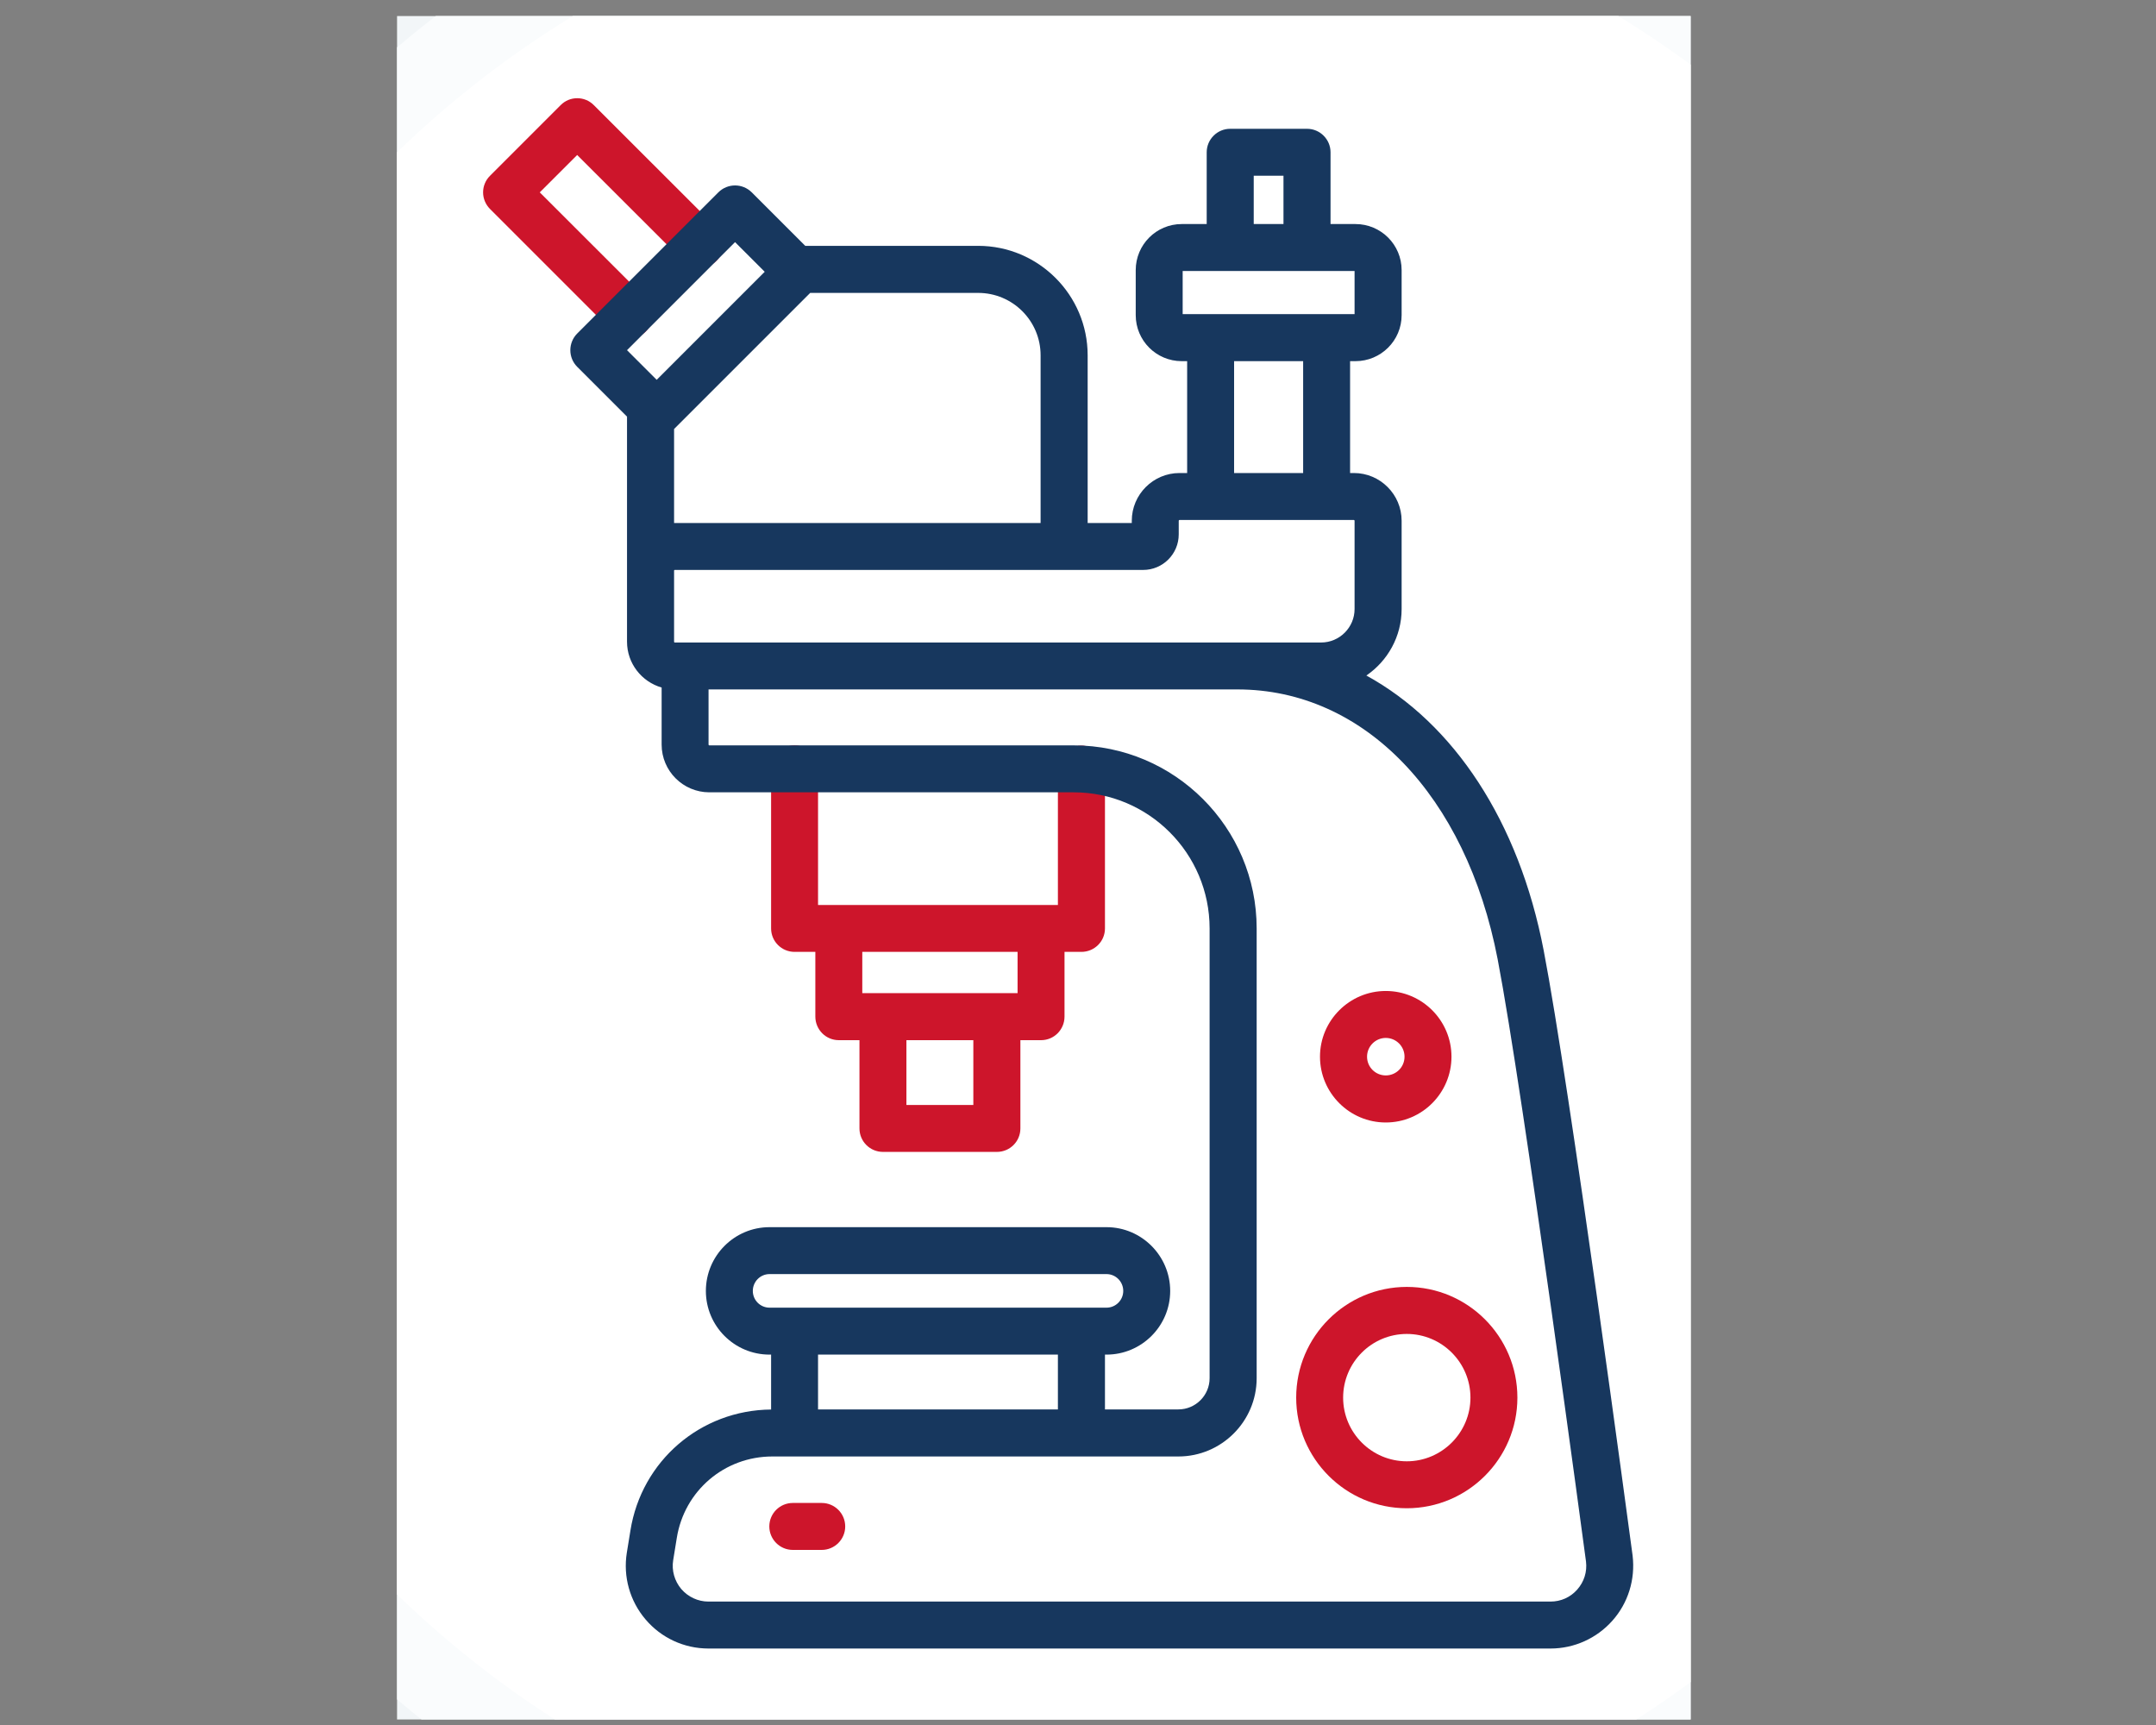 <svg xmlns="http://www.w3.org/2000/svg" xmlns:xlink="http://www.w3.org/1999/xlink" width="100" viewBox="0 0 75 60" height="80" preserveAspectRatio="xMidYMid meet"><rect x="0" y="0" width="75" height="60" fill="#808080" stroke="none"/><defs><clipPath id="5ab06d6926"><path d="M 13.812 0.559 L 58.812 0.559 L 58.812 59.809 L 13.812 59.809 Z M 13.812 0.559 " clip-rule="nonzero"></path></clipPath></defs><g clip-path="url(#5ab06d6926)"><path fill="#f2f6f8" d="M 79.195 30.379 C 79.195 7.688 60.805 -10.707 38.113 -10.707 C 15.422 -10.707 -2.973 7.688 -2.973 30.379 C -2.973 53.07 15.422 71.461 38.113 71.461 C 60.805 71.461 79.195 53.07 79.195 30.379 " fill-opacity="1" fill-rule="nonzero"></path><path fill="#17375e" d="M 38.113 -9.891 C 15.91 -9.891 -2.156 8.176 -2.156 30.379 C -2.156 52.582 15.91 70.645 38.113 70.645 C 60.316 70.645 78.379 52.582 78.379 30.379 C 78.379 8.176 60.316 -9.891 38.113 -9.891 Z M 38.113 72.281 C 26.922 72.281 16.398 67.922 8.484 60.008 C 0.57 52.094 -3.789 41.57 -3.789 30.379 C -3.789 19.184 0.57 8.664 8.484 0.75 C 16.398 -7.164 26.922 -11.523 38.113 -11.523 C 49.305 -11.523 59.828 -7.164 67.742 0.75 C 75.656 8.664 80.016 19.184 80.016 30.379 C 80.016 41.57 75.656 52.094 67.742 60.008 C 59.828 67.922 49.305 72.281 38.113 72.281 " fill-opacity="1" fill-rule="nonzero"></path><path fill="#fafcfd" d="M 75.742 30.379 C 75.742 9.594 58.895 -7.25 38.113 -7.25 C 17.332 -7.25 0.484 9.594 0.484 30.379 C 0.484 51.16 17.332 68.008 38.113 68.008 C 58.895 68.008 75.742 51.16 75.742 30.379 " fill-opacity="1" fill-rule="nonzero"></path><path fill="#ffffff" d="M 73.035 30.379 C 73.035 11.09 57.398 -4.543 38.113 -4.543 C 18.824 -4.543 3.191 11.09 3.191 30.379 C 3.191 49.664 18.824 65.301 38.113 65.301 C 57.398 65.301 73.035 49.664 73.035 30.379 " fill-opacity="1" fill-rule="nonzero"></path></g><path fill="#cd152b" d="M 35.398 34.543 L 29.996 34.543 L 29.996 33.109 L 35.398 33.109 Z M 33.859 38.434 L 31.531 38.434 L 31.531 36.18 L 33.859 36.18 Z M 37.617 25.934 C 37.168 25.934 36.801 26.297 36.801 26.75 L 36.801 31.477 L 28.457 31.477 L 28.457 26.742 C 28.457 26.289 28.094 25.926 27.641 25.926 C 27.191 25.926 26.824 26.289 26.824 26.742 L 26.824 32.293 C 26.824 32.746 27.191 33.109 27.641 33.109 L 28.363 33.109 L 28.363 35.359 C 28.363 35.812 28.727 36.18 29.18 36.18 L 29.898 36.18 L 29.898 39.25 C 29.898 39.703 30.266 40.066 30.715 40.066 L 34.68 40.066 C 35.129 40.066 35.496 39.703 35.496 39.25 L 35.496 36.18 L 36.215 36.18 C 36.668 36.18 37.031 35.812 37.031 35.359 L 37.031 33.109 L 37.617 33.109 C 38.07 33.109 38.438 32.746 38.438 32.293 L 38.438 26.75 C 38.438 26.297 38.07 25.934 37.617 25.934 " fill-opacity="1" fill-rule="nonzero"></path><path fill="#cd152b" d="M 20.656 3.656 C 20.34 3.336 19.82 3.336 19.504 3.656 L 17.047 6.113 C 16.891 6.266 16.805 6.473 16.805 6.691 C 16.805 6.906 16.891 7.113 17.047 7.27 L 21.309 11.531 C 21.469 11.688 21.676 11.77 21.887 11.77 C 22.094 11.77 22.305 11.688 22.465 11.531 C 22.781 11.211 22.781 10.695 22.465 10.375 L 18.777 6.691 L 20.078 5.391 L 23.766 9.074 C 24.082 9.391 24.602 9.391 24.922 9.074 C 25.238 8.754 25.238 8.238 24.922 7.918 L 20.656 3.656 " fill-opacity="1" fill-rule="nonzero"></path><path fill="#cd152b" d="M 48.938 50.828 C 47.715 50.828 46.723 49.832 46.723 48.613 C 46.723 47.391 47.715 46.398 48.938 46.398 C 50.156 46.398 51.152 47.391 51.152 48.613 C 51.152 49.832 50.156 50.828 48.938 50.828 Z M 48.938 44.762 C 46.816 44.762 45.09 46.488 45.09 48.613 C 45.09 50.734 46.816 52.461 48.938 52.461 C 51.059 52.461 52.785 50.734 52.785 48.613 C 52.785 46.488 51.059 44.762 48.938 44.762 " fill-opacity="1" fill-rule="nonzero"></path><path fill="#cd152b" d="M 48.207 36.102 C 48.566 36.102 48.859 36.395 48.859 36.754 C 48.859 37.117 48.566 37.406 48.207 37.406 C 47.848 37.406 47.555 37.117 47.555 36.754 C 47.555 36.395 47.848 36.102 48.207 36.102 Z M 48.207 39.043 C 49.469 39.043 50.492 38.016 50.492 36.754 C 50.492 35.496 49.469 34.469 48.207 34.469 C 46.945 34.469 45.918 35.496 45.918 36.754 C 45.918 38.016 46.945 39.043 48.207 39.043 " fill-opacity="1" fill-rule="nonzero"></path><path fill="#cd152b" d="M 28.586 52.277 L 27.578 52.277 C 27.129 52.277 26.762 52.641 26.762 53.094 C 26.762 53.543 27.129 53.91 27.578 53.91 L 28.586 53.91 C 29.035 53.91 29.402 53.543 29.402 53.094 C 29.402 52.641 29.035 52.277 28.586 52.277 " fill-opacity="1" fill-rule="nonzero"></path><path fill="#17375e" d="M 54.867 55.289 C 54.629 55.559 54.297 55.707 53.938 55.707 L 24.645 55.707 C 24.281 55.707 23.938 55.547 23.699 55.27 C 23.465 54.992 23.359 54.625 23.418 54.266 L 23.543 53.496 C 23.805 51.852 25.203 50.66 26.867 50.66 L 27.641 50.66 C 27.641 50.66 27.645 50.66 27.645 50.66 L 37.617 50.66 C 37.617 50.66 37.621 50.66 37.621 50.66 L 40.992 50.66 C 42.492 50.66 43.715 49.438 43.715 47.938 L 43.715 32.293 C 43.715 28.781 40.855 25.926 37.348 25.926 L 24.676 25.926 C 24.66 25.926 24.648 25.914 24.648 25.898 L 24.648 23.98 L 43.047 23.98 C 47.449 23.98 51 27.664 52.098 33.363 C 52.992 38.023 55.152 54.164 55.172 54.316 C 55.215 54.672 55.105 55.02 54.867 55.289 Z M 36.801 47.117 L 36.801 49.023 L 28.457 49.023 L 28.457 47.117 Z M 26.188 44.902 C 26.188 44.578 26.449 44.316 26.77 44.316 L 38.492 44.316 C 38.812 44.316 39.074 44.578 39.074 44.902 C 39.074 45.223 38.812 45.484 38.492 45.484 L 26.77 45.484 C 26.449 45.484 26.188 45.223 26.188 44.902 Z M 25.57 8.422 L 26.602 9.453 L 22.844 13.211 L 21.812 12.18 Z M 36.199 12.359 L 36.199 18.191 L 23.473 18.191 C 23.465 18.191 23.457 18.191 23.449 18.191 L 23.449 14.922 L 28.184 10.188 L 34.027 10.188 C 35.227 10.188 36.199 11.16 36.199 12.359 Z M 39.766 19.824 C 40.449 19.824 41.004 19.27 41.004 18.586 L 41.004 18.113 C 41.004 18.098 41.016 18.086 41.031 18.086 L 47.098 18.086 C 47.109 18.086 47.121 18.098 47.121 18.113 L 47.121 21.184 C 47.121 21.824 46.598 22.348 45.957 22.348 L 23.473 22.348 C 23.457 22.348 23.449 22.336 23.449 22.32 L 23.449 19.848 C 23.449 19.836 23.457 19.824 23.473 19.824 Z M 42.93 12.562 L 45.332 12.562 L 45.332 16.453 L 42.93 16.453 Z M 41.141 9.426 L 47.121 9.426 L 47.121 10.926 L 41.141 10.926 Z M 43.613 6.113 L 44.648 6.113 L 44.648 7.793 L 43.613 7.793 Z M 56.793 54.109 C 56.703 53.445 54.605 37.762 53.699 33.055 C 52.836 28.559 50.57 25.164 47.531 23.496 C 48.27 22.992 48.758 22.141 48.758 21.184 L 48.758 18.113 C 48.758 17.199 48.012 16.453 47.098 16.453 L 46.965 16.453 L 46.965 12.562 L 47.152 12.562 C 48.039 12.562 48.758 11.844 48.758 10.961 L 48.758 9.395 C 48.758 8.512 48.039 7.793 47.152 7.793 L 46.285 7.793 L 46.285 5.297 C 46.285 4.848 45.918 4.48 45.469 4.48 L 42.793 4.48 C 42.344 4.48 41.977 4.848 41.977 5.297 L 41.977 7.793 L 41.109 7.793 C 40.223 7.793 39.508 8.512 39.508 9.395 L 39.508 10.961 C 39.508 11.844 40.223 12.562 41.109 12.562 L 41.297 12.562 L 41.297 16.453 L 41.031 16.453 C 40.117 16.453 39.371 17.199 39.371 18.113 L 39.371 18.191 L 37.836 18.191 L 37.836 12.359 C 37.836 10.258 36.125 8.551 34.027 8.551 L 28.012 8.551 L 26.148 6.688 C 25.828 6.371 25.312 6.371 24.992 6.688 L 20.078 11.602 C 19.926 11.754 19.84 11.965 19.84 12.18 C 19.84 12.398 19.926 12.605 20.078 12.758 L 21.812 14.492 L 21.812 22.32 C 21.812 23.078 22.324 23.715 23.016 23.914 L 23.016 25.898 C 23.016 26.816 23.762 27.559 24.676 27.559 L 37.348 27.559 C 39.957 27.559 42.078 29.684 42.078 32.293 L 42.078 47.938 C 42.078 48.535 41.59 49.023 40.992 49.023 L 38.438 49.023 L 38.438 47.117 L 38.492 47.117 C 39.711 47.117 40.707 46.125 40.707 44.902 C 40.707 43.68 39.711 42.684 38.492 42.684 L 26.77 42.684 C 25.547 42.684 24.555 43.68 24.555 44.902 C 24.555 46.125 25.547 47.117 26.77 47.117 L 26.824 47.117 L 26.824 49.027 C 24.371 49.047 22.316 50.812 21.93 53.238 L 21.805 54.008 C 21.672 54.84 21.91 55.688 22.457 56.328 C 23.004 56.973 23.801 57.34 24.645 57.34 L 53.938 57.34 C 54.758 57.34 55.543 56.988 56.09 56.371 C 56.637 55.758 56.891 54.938 56.793 54.109 " fill-opacity="1" fill-rule="nonzero"></path></svg>